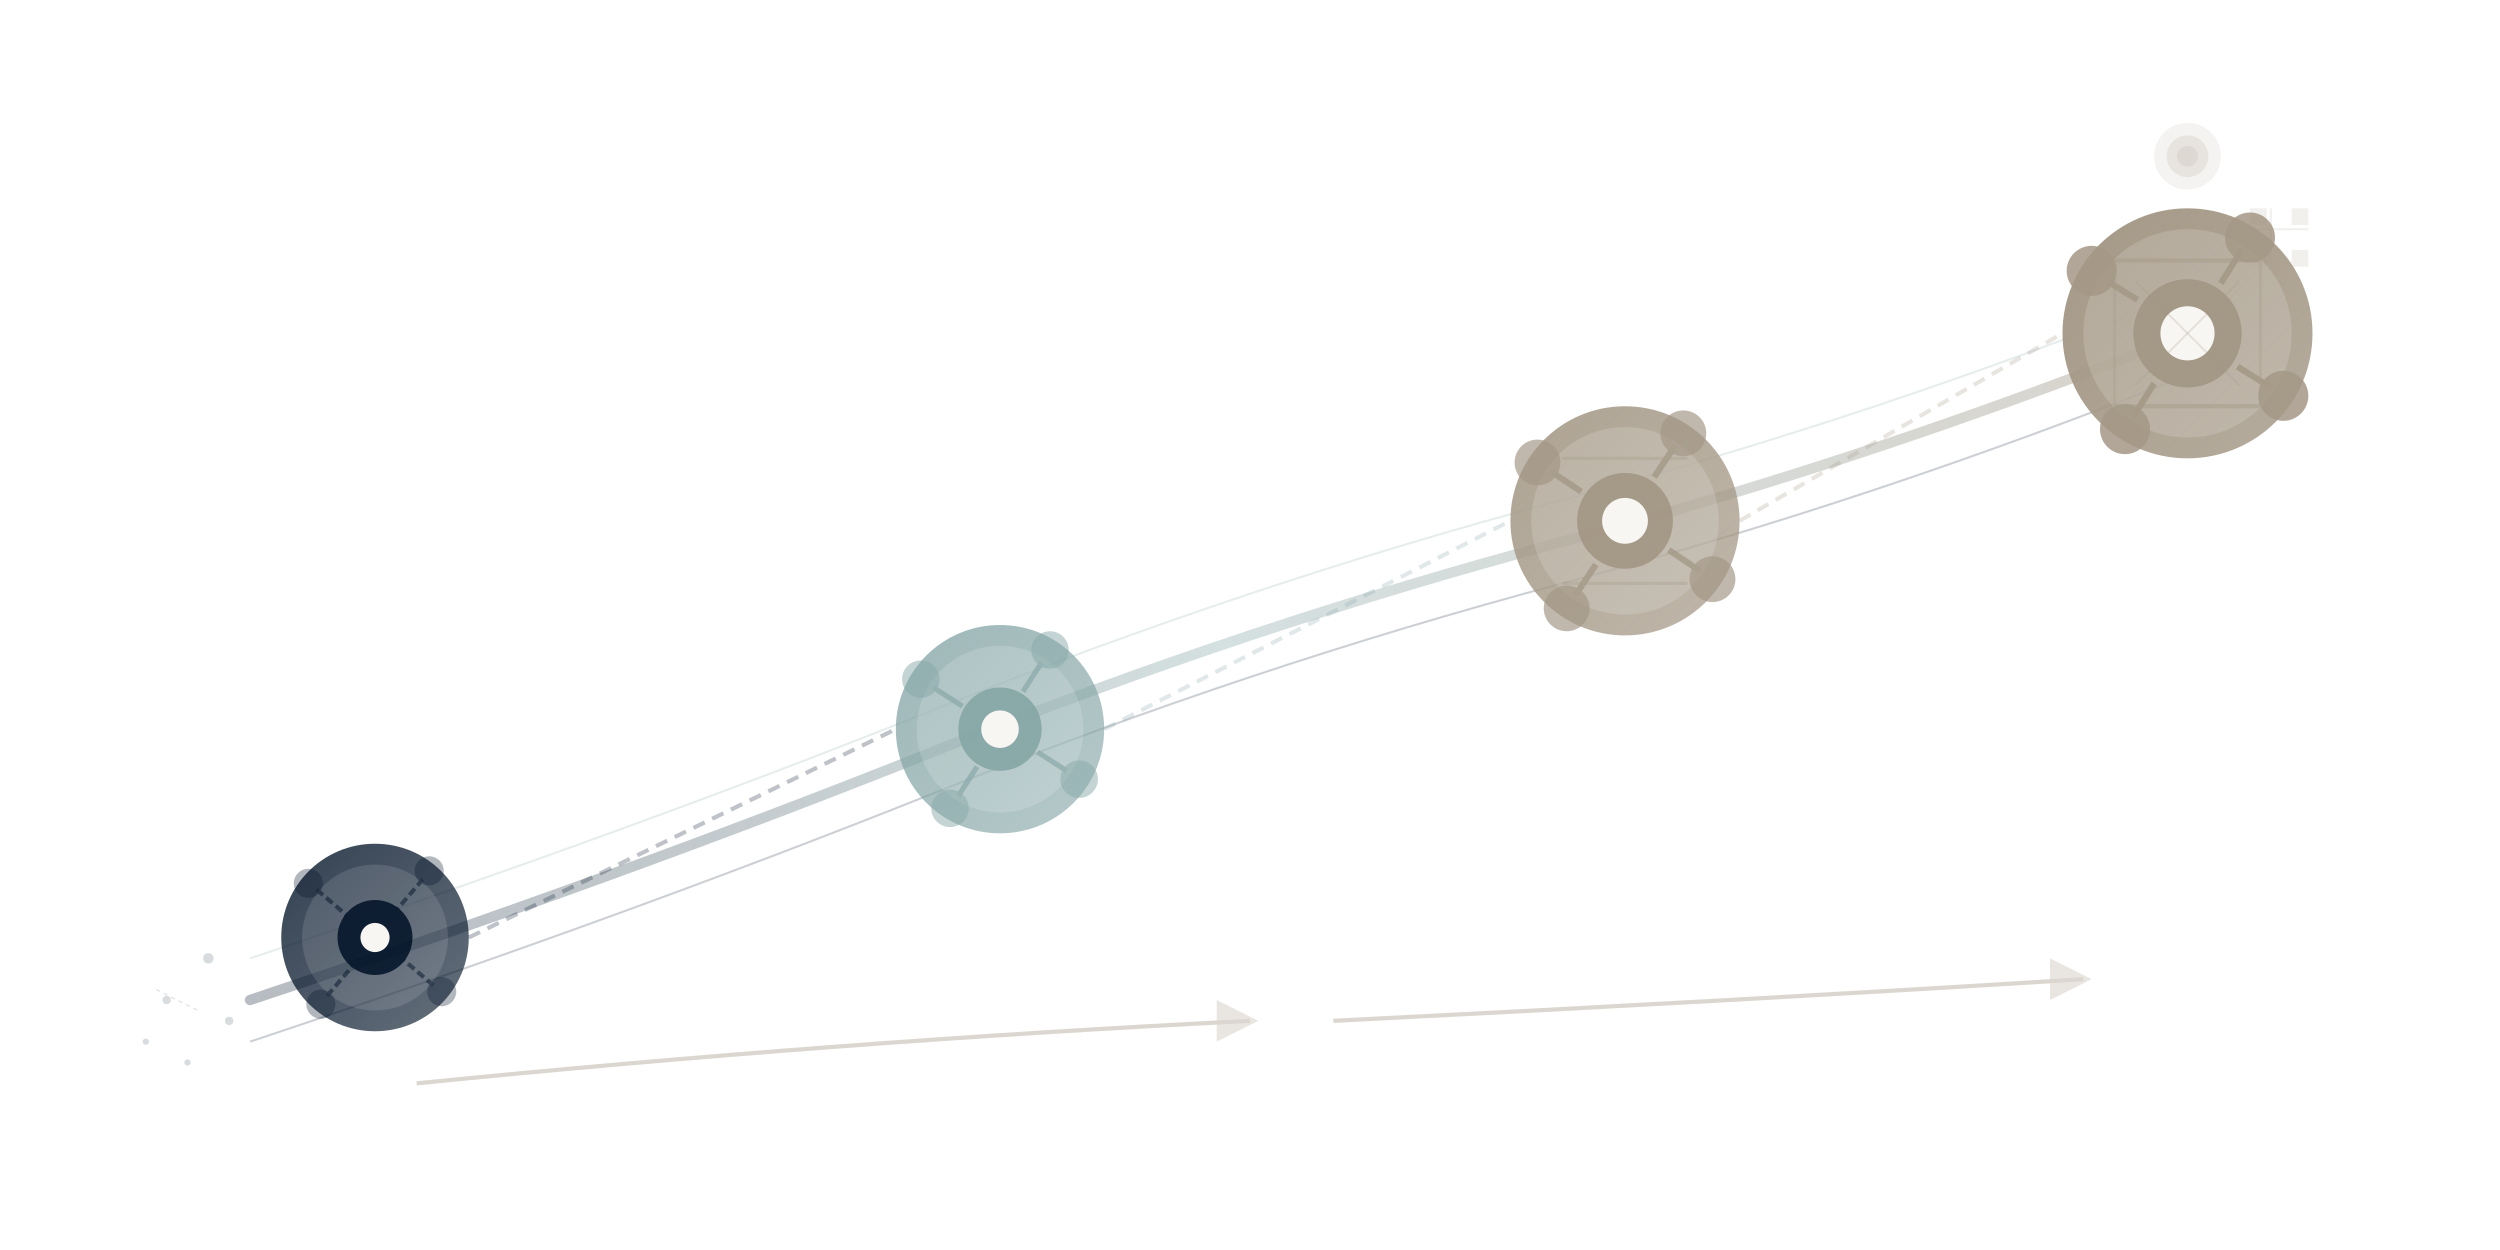 <svg xmlns="http://www.w3.org/2000/svg" viewBox="0 0 1200 600" fill="none">
  <defs>
    <!-- Gradients for depth and progression -->
    <linearGradient id="curveGradient" x1="0%" y1="0%" x2="100%" y2="0%">
      <stop offset="0%" style="stop-color:#001126;stop-opacity:0.4" />
      <stop offset="50%" style="stop-color:#85A5A6;stop-opacity:0.5" />
      <stop offset="100%" style="stop-color:#A49886;stop-opacity:0.6" />
    </linearGradient>

    <linearGradient id="phase1Grad" x1="0%" y1="0%" x2="100%" y2="100%">
      <stop offset="0%" style="stop-color:#001126;stop-opacity:0.8" />
      <stop offset="100%" style="stop-color:#001126;stop-opacity:0.6" />
    </linearGradient>

    <linearGradient id="phase2Grad" x1="0%" y1="0%" x2="100%" y2="100%">
      <stop offset="0%" style="stop-color:#85A5A6;stop-opacity:0.8" />
      <stop offset="100%" style="stop-color:#85A5A6;stop-opacity:0.6" />
    </linearGradient>

    <linearGradient id="phase3Grad" x1="0%" y1="0%" x2="100%" y2="100%">
      <stop offset="0%" style="stop-color:#A49886;stop-opacity:0.9" />
      <stop offset="100%" style="stop-color:#A49886;stop-opacity:0.7" />
    </linearGradient>

    <linearGradient id="phase4Grad" x1="0%" y1="0%" x2="100%" y2="100%">
      <stop offset="0%" style="stop-color:#A49886;stop-opacity:1" />
      <stop offset="100%" style="stop-color:#A49886;stop-opacity:0.8" />
    </linearGradient>

    <filter id="glow">
      <feGaussianBlur stdDeviation="4" result="coloredBlur"/>
      <feMerge>
        <feMergeNode in="coloredBlur"/>
        <feMergeNode in="SourceGraphic"/>
      </feMerge>
    </filter>
  </defs>

  <!-- Chaos to Order Visual Metaphor -->
  <!-- Chaotic elements on left -->
  <g opacity="0.15">
    <circle cx="80" cy="480" r="2" fill="#001126"/>
    <circle cx="100" cy="460" r="2.5" fill="#001126"/>
    <circle cx="70" cy="500" r="1.5" fill="#001126"/>
    <circle cx="110" cy="490" r="2" fill="#001126"/>
    <circle cx="90" cy="510" r="1.5" fill="#001126"/>
    <line x1="75" y1="475" x2="95" y2="485" stroke="#001126" stroke-width="0.5" stroke-dasharray="2,2"/>
  </g>

  <!-- Ordered grid on right -->
  <g opacity="0.15">
    <rect x="1080" y="100" width="8" height="8" fill="#A49886"/>
    <rect x="1100" y="100" width="8" height="8" fill="#A49886"/>
    <rect x="1080" y="120" width="8" height="8" fill="#A49886"/>
    <rect x="1100" y="120" width="8" height="8" fill="#A49886"/>
    <line x1="1080" y1="110" x2="1108" y2="110" stroke="#A49886" stroke-width="1"/>
    <line x1="1090" y1="100" x2="1090" y2="128" stroke="#A49886" stroke-width="1"/>
  </g>

  <!-- Main ascending curve -->
  <path d="M 120,480 Q 300,420 450,360 T 750,260 T 1050,160"
        stroke="url(#curveGradient)"
        stroke-width="5"
        fill="none"
        stroke-linecap="round"
        opacity="0.7"/>

  <!-- Subtle supporting curve lines -->
  <path d="M 120,460 Q 300,400 450,340 T 750,240 T 1050,140"
        stroke="#85A5A6"
        stroke-width="1"
        fill="none"
        opacity="0.2"/>
  <path d="M 120,500 Q 300,440 450,380 T 750,280 T 1050,180"
        stroke="#001126"
        stroke-width="1"
        fill="none"
        opacity="0.2"/>

  <!-- PHASE 1: Identity Formation (Chaotic foundation) -->
  <g id="phase1" transform="translate(180, 450)">
    <!-- Main node -->
    <circle cx="0" cy="0" r="45" fill="url(#phase1Grad)"/>
    <circle cx="0" cy="0" r="35" fill="#FFFFFF" opacity="0.12"/>
    <circle cx="0" cy="0" r="18" fill="#001126" opacity="0.85"/>
    <circle cx="0" cy="0" r="7" fill="#F8F6F3"/>

    <!-- Scattered satellites (foundations forming) -->
    <g opacity="0.5">
      <line x1="-28" y1="-23" x2="-14" y2="-11" stroke="#001126" stroke-width="2" stroke-dasharray="4,2"/>
      <circle cx="-32" cy="-26" r="7" fill="#001126" opacity="0.6"/>

      <line x1="23" y1="-28" x2="11" y2="-14" stroke="#001126" stroke-width="2" stroke-dasharray="4,2"/>
      <circle cx="26" cy="-32" r="7" fill="#001126" opacity="0.6"/>

      <line x1="-23" y1="28" x2="-11" y2="14" stroke="#001126" stroke-width="2" stroke-dasharray="4,2"/>
      <circle cx="-26" cy="32" r="7" fill="#001126" opacity="0.6"/>

      <line x1="28" y1="23" x2="14" y2="11" stroke="#001126" stroke-width="2" stroke-dasharray="4,2"/>
      <circle cx="32" cy="26" r="7" fill="#001126" opacity="0.6"/>
    </g>
  </g>

  <!-- PHASE 2: Market Fit (Structure emerging) -->
  <g id="phase2" transform="translate(480, 350)">
    <!-- Main node -->
    <circle cx="0" cy="0" r="50" fill="url(#phase2Grad)"/>
    <circle cx="0" cy="0" r="40" fill="#FFFFFF" opacity="0.15"/>
    <circle cx="0" cy="0" r="20" fill="#85A5A6" opacity="0.9"/>
    <circle cx="0" cy="0" r="9" fill="#F8F6F3"/>

    <!-- Connected satellites (repeatable processes) -->
    <g opacity="0.65">
      <line x1="-32" y1="-20" x2="-18" y2="-11" stroke="#85A5A6" stroke-width="2.5"/>
      <circle cx="-38" cy="-24" r="9" fill="#85A5A6" opacity="0.75"/>

      <line x1="20" y1="-32" x2="11" y2="-18" stroke="#85A5A6" stroke-width="2.5"/>
      <circle cx="24" cy="-38" r="9" fill="#85A5A6" opacity="0.75"/>

      <line x1="-20" y1="32" x2="-11" y2="18" stroke="#85A5A6" stroke-width="2.5"/>
      <circle cx="-24" cy="38" r="9" fill="#85A5A6" opacity="0.75"/>

      <line x1="32" y1="20" x2="18" y2="11" stroke="#85A5A6" stroke-width="2.5"/>
      <circle cx="38" cy="24" r="9" fill="#85A5A6" opacity="0.75"/>
    </g>
  </g>

  <!-- PHASE 3: Calibration (Integrated systems) -->
  <g id="phase3" transform="translate(780, 250)">
    <!-- Main node -->
    <circle cx="0" cy="0" r="55" fill="url(#phase3Grad)"/>
    <circle cx="0" cy="0" r="45" fill="#FFFFFF" opacity="0.15"/>
    <circle cx="0" cy="0" r="23" fill="#A49886" opacity="0.95"/>
    <circle cx="0" cy="0" r="11" fill="#F8F6F3"/>

    <!-- Integrated satellites (systems working together) -->
    <g opacity="0.8">
      <line x1="-36" y1="-24" x2="-21" y2="-14" stroke="#A49886" stroke-width="3"/>
      <circle cx="-42" cy="-28" r="11" fill="#A49886" opacity="0.85"/>

      <line x1="24" y1="-36" x2="14" y2="-21" stroke="#A49886" stroke-width="3"/>
      <circle cx="28" cy="-42" r="11" fill="#A49886" opacity="0.85"/>

      <line x1="-24" y1="36" x2="-14" y2="21" stroke="#A49886" stroke-width="3"/>
      <circle cx="-28" cy="42" r="11" fill="#A49886" opacity="0.85"/>

      <line x1="36" y1="24" x2="21" y2="14" stroke="#A49886" stroke-width="3"/>
      <circle cx="42" cy="28" r="11" fill="#A49886" opacity="0.85"/>

      <!-- Cross-connections showing integration -->
      <line x1="-30" y1="-30" x2="30" y2="-30" stroke="#A49886" stroke-width="1.5" opacity="0.4"/>
      <line x1="-30" y1="30" x2="30" y2="30" stroke="#A49886" stroke-width="1.5" opacity="0.4"/>
    </g>
  </g>

  <!-- PHASE 4: Scaling (Mature, expansive) -->
  <g id="phase4" transform="translate(1050, 160)">
    <!-- Main node with glow -->
    <circle cx="0" cy="0" r="60" fill="url(#phase4Grad)" filter="url(#glow)"/>
    <circle cx="0" cy="0" r="50" fill="#FFFFFF" opacity="0.15"/>
    <circle cx="0" cy="0" r="26" fill="#A49886" opacity="1"/>
    <circle cx="0" cy="0" r="13" fill="#F8F6F3"/>

    <!-- Fully integrated network -->
    <g opacity="0.9">
      <line x1="-40" y1="-26" x2="-24" y2="-16" stroke="#A49886" stroke-width="3"/>
      <circle cx="-46" cy="-30" r="12" fill="#A49886" opacity="0.95"/>

      <line x1="26" y1="-40" x2="16" y2="-24" stroke="#A49886" stroke-width="3"/>
      <circle cx="30" cy="-46" r="12" fill="#A49886" opacity="0.95"/>

      <line x1="-26" y1="40" x2="-16" y2="24" stroke="#A49886" stroke-width="3"/>
      <circle cx="-30" cy="46" r="12" fill="#A49886" opacity="0.95"/>

      <line x1="40" y1="26" x2="24" y2="16" stroke="#A49886" stroke-width="3"/>
      <circle cx="46" cy="30" r="12" fill="#A49886" opacity="0.95"/>

      <!-- Rich interconnections -->
      <line x1="-35" y1="-35" x2="35" y2="-35" stroke="#A49886" stroke-width="2" opacity="0.5"/>
      <line x1="-35" y1="35" x2="35" y2="35" stroke="#A49886" stroke-width="2" opacity="0.5"/>
      <line x1="-35" y1="-35" x2="-35" y2="35" stroke="#A49886" stroke-width="1.5" opacity="0.3"/>
      <line x1="35" y1="-35" x2="35" y2="35" stroke="#A49886" stroke-width="1.5" opacity="0.3"/>

      <!-- Diagonal connections -->
      <line x1="-25" y1="-25" x2="25" y2="25" stroke="#A49886" stroke-width="1" opacity="0.25"/>
      <line x1="25" y1="-25" x2="-25" y2="25" stroke="#A49886" stroke-width="1" opacity="0.25"/>
    </g>

    <!-- Achievement markers -->
    <g opacity="0.4">
      <circle cx="0" cy="-85" r="16" fill="#A49886" opacity="0.3"/>
      <circle cx="0" cy="-85" r="10" fill="#A49886" opacity="0.5"/>
      <circle cx="0" cy="-85" r="5" fill="#A49886" opacity="0.8"/>
    </g>
  </g>

  <!-- Transition flow indicators -->
  <g opacity="0.25">
    <line x1="225" y1="450" x2="430" y2="350" stroke="#001126" stroke-width="2" stroke-dasharray="6,4"/>
    <line x1="530" y1="350" x2="725" y2="250" stroke="#85A5A6" stroke-width="2" stroke-dasharray="6,4"/>
    <line x1="835" y1="250" x2="990" y2="160" stroke="#A49886" stroke-width="2" stroke-dasharray="6,4"/>
  </g>

  <!-- Directional arrow showing progression -->
  <defs>
    <marker id="arrowMarker" markerWidth="10" markerHeight="10" refX="8" refY="5" orient="auto">
      <polygon points="0,0 10,5 0,10" fill="#A49886" opacity="0.6"/>
    </marker>
  </defs>

  <g opacity="0.4">
    <path d="M 200,520 Q 400,500 600,490"
          stroke="#A49886"
          stroke-width="2"
          fill="none"
          marker-end="url(#arrowMarker)"/>
    <path d="M 640,490 Q 840,480 1000,470"
          stroke="#A49886"
          stroke-width="2"
          fill="none"
          marker-end="url(#arrowMarker)"/>
  </g>
</svg>